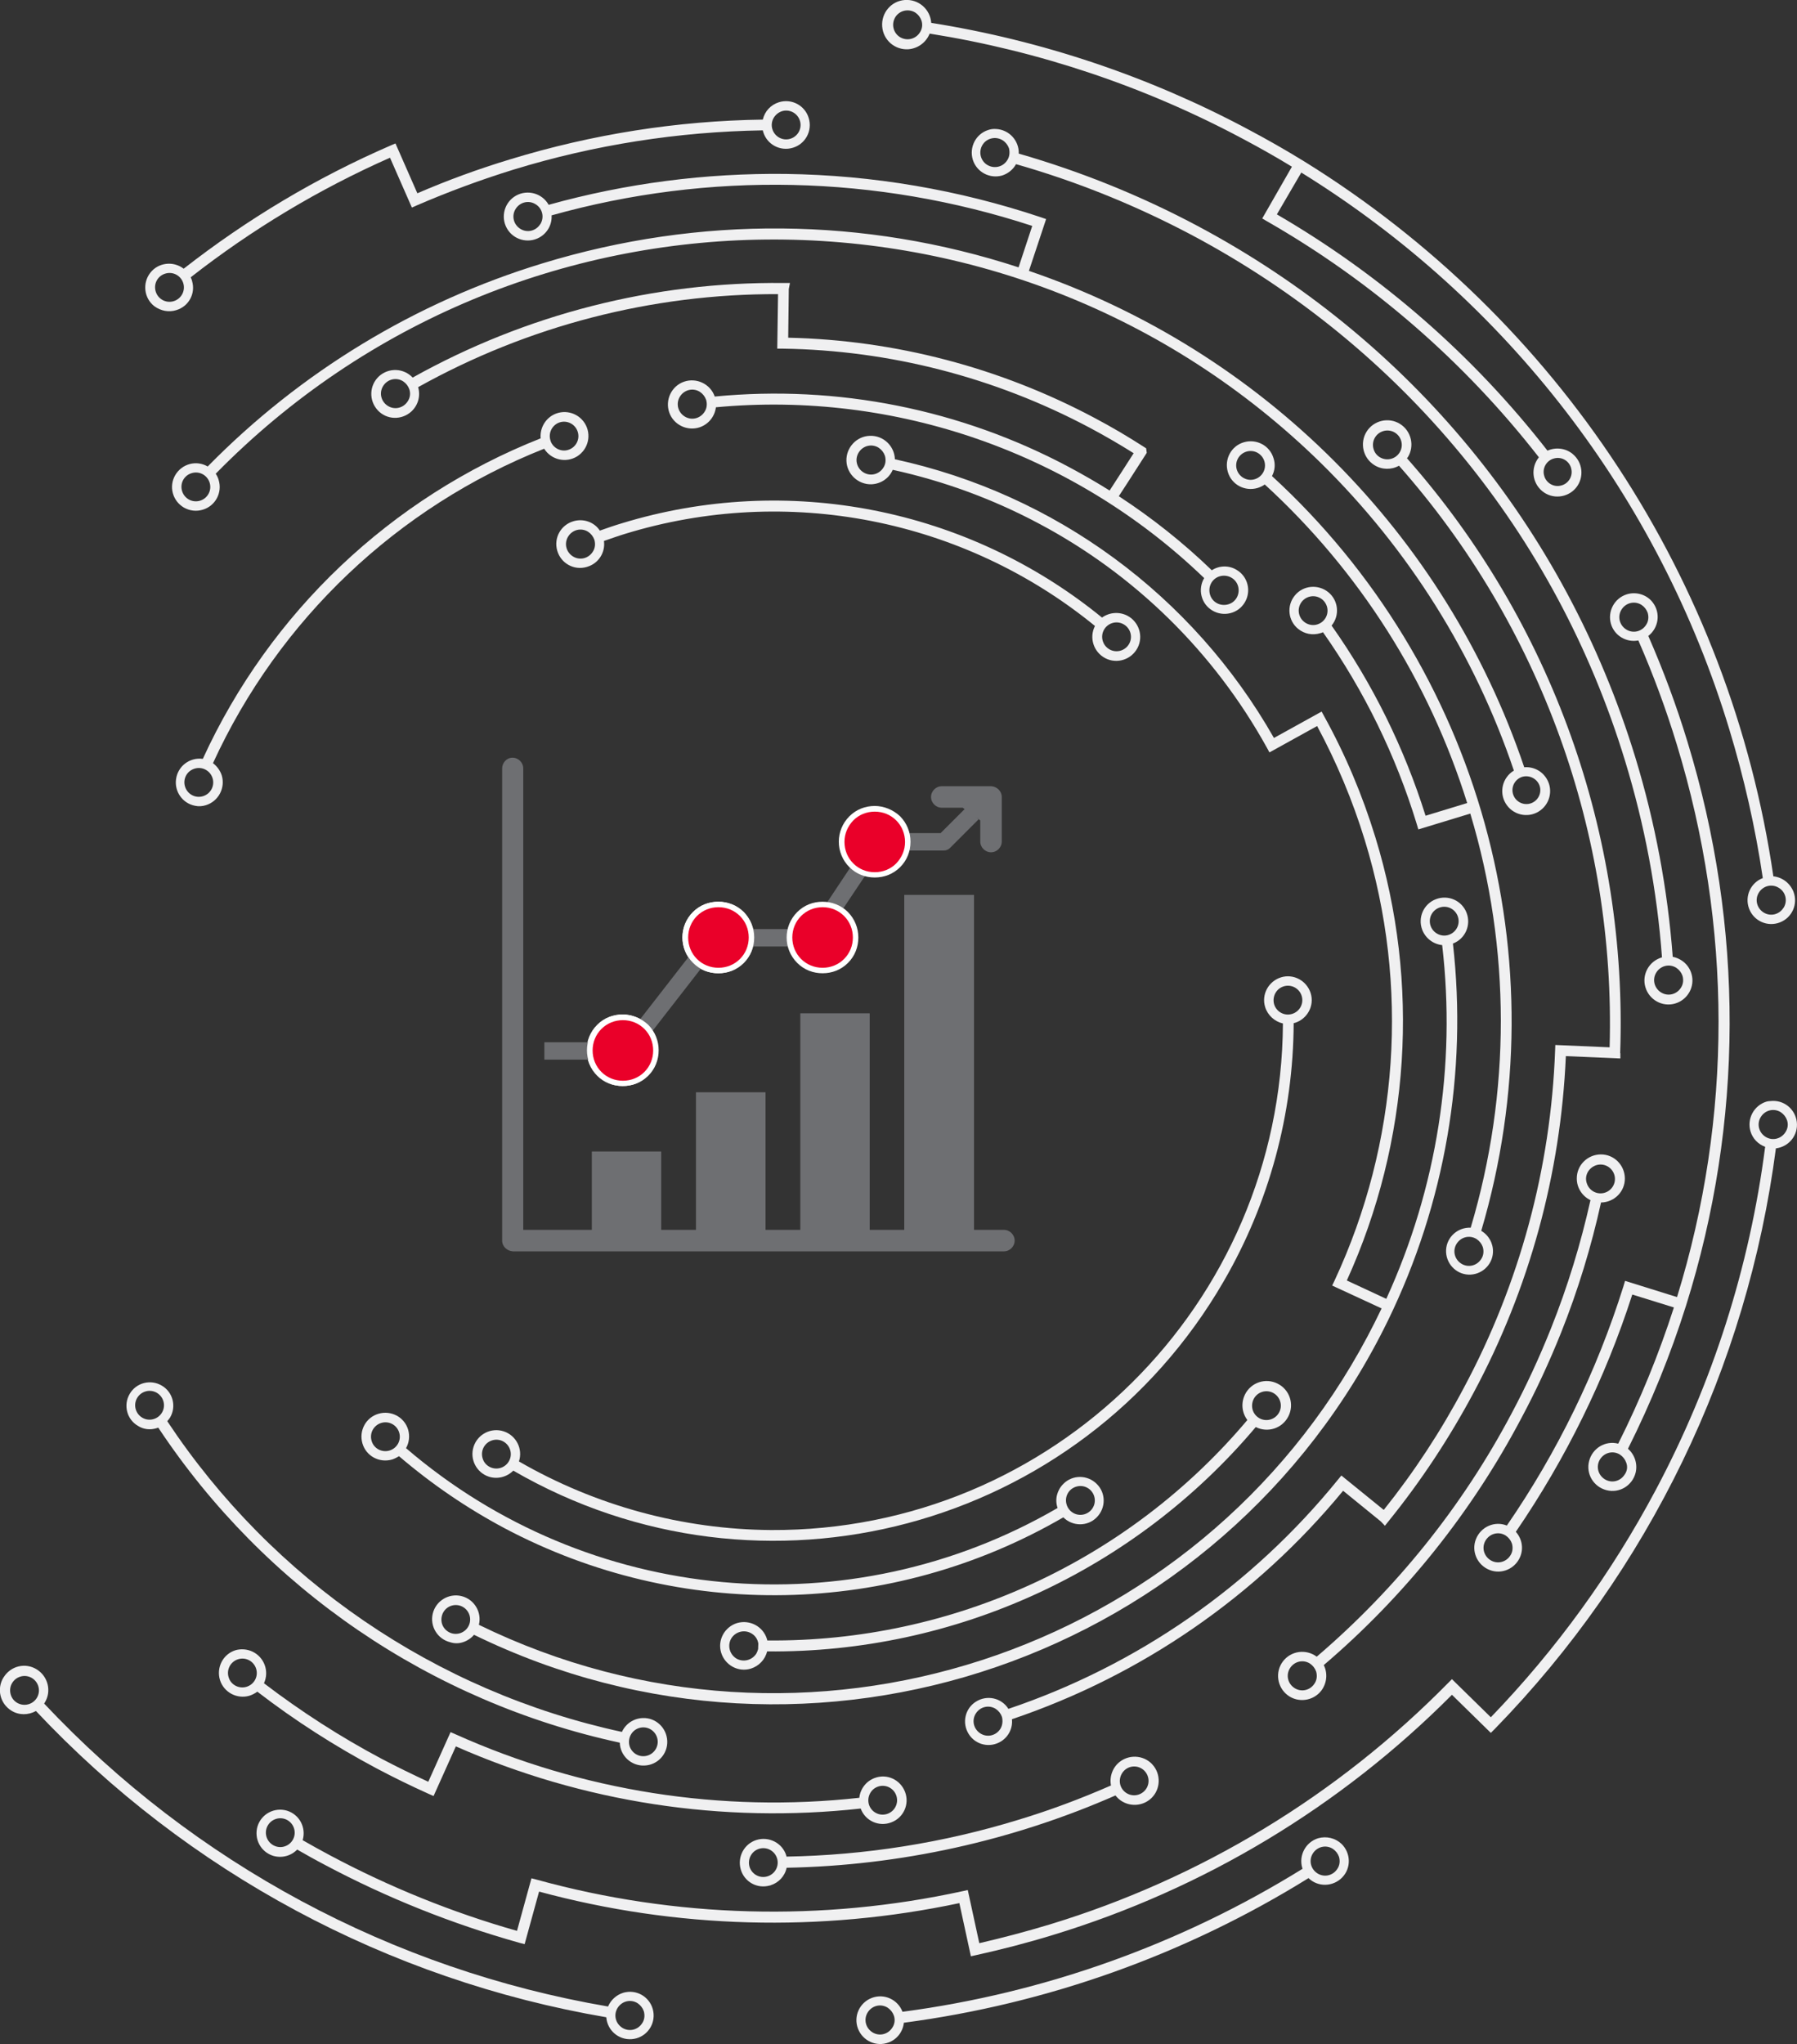 <?xml version="1.0" encoding="utf-8"?>
<!-- Generator: Adobe Illustrator 26.0.1, SVG Export Plug-In . SVG Version: 6.00 Build 0)  -->
<svg version="1.1" id="Layer_1" xmlns="http://www.w3.org/2000/svg" xmlns:xlink="http://www.w3.org/1999/xlink" x="0px" y="0px"
	 viewBox="0 0 919.7 1045.9" style="enable-background:new 0 0 919.7 1045.9;" xml:space="preserve">
<rect x="0" y="0" width="919.7" height="1045.9" fill="#333333" stroke="none"/>
<style type="text/css">
	.st0{fill:none;}
	.st1{fill:#F0F0F1;}
	.st2{fill:#6E6F72;}
	.st3{fill:#FFD500;}
	.st4{fill:#FFFFFF;}
	.st5{fill:#EA0029;}
</style>
<rect x="59.2" y="93.2" class="st0" width="669" height="801"/>
<g id="Mask_Group_38">
	<g id="Group_30662">
		<path id="Path_27865" class="st1" d="M265.6,747.8c2.1-6.4-1.4-13.3-7.8-15.4c-6.4-2.1-13.3,1.4-15.4,7.8s1.4,13.3,7.8,15.4
			c0,0,0,0,0,0c4.4,1.4,9.2,0.2,12.5-3.1c127.2,73.7,290,30.3,363.6-96.9c23.3-40.1,35.6-85.7,35.8-132.1c0.2,0,0.4-0.1,0.6-0.1
			c6.4-2,10.1-8.8,8.1-15.2c-2-6.4-8.8-10.1-15.2-8.1c-6.4,2-10.1,8.8-8.1,15.2c0,0,0,0,0,0c1.3,4.2,4.8,7.4,9.1,8.4
			c-0.8,143.9-118,259.9-261.9,259.2C349.4,782.6,304.9,770.5,265.6,747.8L265.6,747.8z M247,746.2c-1.2-3.9,1-8,4.9-9.2
			c3.9-1.2,8,1,9.2,4.9c1.2,3.9-1,8-4.9,9.2C252.3,752.3,248.1,750.1,247,746.2C247,746.2,247,746.2,247,746.2z M657,504.7
			c3.9-1.2,8,1,9.2,4.9c1.2,3.9-1,8-4.9,9.2c-3.9,1.2-8-1-9.2-4.9l0,0C651,510,653.1,505.9,657,504.7C657,504.7,657,504.7,657,504.7
			z"/>
		<path id="Path_27866" class="st1" d="M404.3,144.8H401c-66.4-0.7-131.8,16-189.8,48.4c-4.6-4.9-12.3-5.2-17.3-0.6
			c-4.9,4.6-5.2,12.3-0.6,17.3s12.3,5.2,17.3,0.6c3.4-3.2,4.7-7.9,3.4-12.4c56.3-31.4,119.7-47.8,184.2-47.6l-0.4,27.9h2.8
			c54.8,0.8,108.6,14.7,157,40.4c7.7,4.1,15.3,8.5,22.6,13.1c-2.9,4.6-9.4,14.6-12.3,19.1c-6.7-4.2-13.5-8.1-20.4-11.8
			c-55.7-29.8-118.9-42.4-181.7-36.3c-2.2-6.4-9.3-9.8-15.7-7.6c-6.4,2.2-9.8,9.3-7.6,15.7c2.2,6.4,9.3,9.8,15.7,7.6
			c4.5-1.6,7.6-5.5,8.2-10.2c92-8.6,183.3,23.3,249.9,87.4c-3.4,5.7-1.6,13.2,4.2,16.6c5.7,3.4,13.2,1.6,16.6-4.2
			c3.4-5.7,1.6-13.2-4.2-16.6c-3.9-2.4-8.9-2.3-12.7,0.2c-14.6-14.1-30.6-26.8-47.6-37.9c1.9-2.9,5.8-8.9,13.8-21.4l0.5-0.8
			l-0.3-2.3l-1.1-0.7c-8.2-5.3-16.7-10.3-25.4-14.9c-48.3-25.7-102-39.8-156.7-41l0.3-24.9L404.3,144.8z M208.7,205.3
			c-2.2,3.5-6.7,4.6-10.2,2.4c-3.5-2.2-4.6-6.7-2.4-10.2c2.2-3.5,6.7-4.6,10.2-2.4c0,0,0,0,0,0c1.5,1,2.6,2.4,3.2,4.1
			C210.2,201.3,209.9,203.5,208.7,205.3z M360.6,210.7c-2.2,3.5-6.7,4.6-10.2,2.4c-3.5-2.2-4.6-6.7-2.4-10.2
			c2.2-3.5,6.7-4.6,10.2-2.4c0,0,0,0,0,0c1.5,1,2.6,2.4,3.2,4.1C362,206.7,361.8,208.9,360.6,210.7z M633.6,299.8
			c1.2,4-0.9,8.2-4.9,9.4s-8.2-0.9-9.4-4.9s0.9-8.2,4.9-9.4c0,0,0,0,0,0C628.2,293.7,632.4,295.9,633.6,299.8z"/>
		<path id="Path_27867" class="st1" d="M799,681.8c8.6-21.6,15.4-43.8,20.4-66.5c6.8-0.1,12.3-5.6,12.2-12.4
			c-0.1-6.8-5.6-12.3-12.4-12.2c-6.8,0.1-12.3,5.6-12.2,12.4c0,4.7,2.8,9,7,11c-5,22.4-11.7,44.3-20.2,65.6
			c-5.9,14.8-12.6,29.3-20.1,43.4c-25.1,47.5-59,89.7-99.8,124.6c-5.5-4.1-13.2-3-17.3,2.4s-3,13.2,2.4,17.3s13.2,3,17.3-2.4
			c2.8-3.8,3.3-8.8,1.2-13c41.4-35.3,75.7-78.2,101.1-126.3C786.2,711.5,793,696.8,799,681.8z M817,596.2c3.9-1.2,8,1,9.2,4.9
			c1.2,3.9-1,8-4.9,9.2c-3.9,1.2-8-1-9.2-4.9l0,0C810.8,601.6,813,597.5,817,596.2C816.9,596.2,816.9,596.2,817,596.2z M672.8,861.4
			c-2.2,3.5-6.7,4.6-10.2,2.4s-4.6-6.7-2.4-10.2c2.2-3.5,6.7-4.6,10.2-2.4c0,0,0,0,0,0c1.5,1,2.6,2.4,3.2,4.1
			C674.2,857.4,674,859.6,672.8,861.4z"/>
		<path id="Path_27868" class="st1" d="M829.2,538.9c3.9-111.7-35.1-220.6-109.1-304.4c0.1-0.2,0.2-0.4,0.4-0.5
			c3.6-5.8,1.8-13.5-4-17.1c-5.8-3.6-13.5-1.8-17.1,4c-3.6,5.8-1.8,13.5,4,17.1c3.8,2.4,8.7,2.5,12.6,0.3
			c72.4,81.9,110.9,188.3,107.8,297.6l-27.8-1.2l-0.1,2.8c-2.2,60.3-18.2,119.4-46.7,172.6c-11.7,22.1-25.4,43-41,62.5L686.5,755
			l-1.8,2.2c-44,54.2-102.5,94.9-168.6,117.2c-3.5-5.6-10.9-7.3-16.6-3.7c-5.6,3.5-7.3,10.9-3.7,16.6c3.5,5.6,10.9,7.3,16.6,3.7
			c3.8-2.4,6-6.8,5.5-11.3c66.3-22.4,125-62.9,169.5-116.9l19.3,15.7l2.1,2.2l2-2.5c16.5-20.4,31-42.4,43.4-65.6
			c28.5-53.1,44.6-112,47.2-172.2l27.9,1.2V538.9z M703,229.8c-1.2-3.9,1-8,4.9-9.2c3.9-1.2,8,1,9.2,4.9c1.2,3.9-1,8-4.9,9.2
			C708.3,235.9,704.1,233.7,703,229.8C703,229.8,703,229.8,703,229.8z M512,884.6c-2.2,3.5-6.7,4.6-10.2,2.4
			c-3.5-2.2-4.6-6.7-2.4-10.2c2.2-3.5,6.7-4.6,10.2-2.4c0,0,0,0,0,0c1.5,1,2.6,2.4,3.2,4.1C513.3,880.6,513.1,882.8,512,884.6
			L512,884.6z"/>
		<path id="Path_27869" class="st1" d="M293.5,266.7c-6.5,1.9-10.2,8.6-8.3,15.1c1.9,6.5,8.6,10.2,15.1,8.3c0.1,0,0.2-0.1,0.3-0.1
			c5.7-1.7,9.3-7.3,8.5-13.2c3.5-1.2,7.1-2.5,10.7-3.6c83-25.5,173.3-7.8,240.6,47.1c-3.1,6-0.7,13.4,5.3,16.5s13.4,0.7,16.5-5.3
			c3.1-6,0.7-13.4-5.3-16.5c-4.2-2.1-9.1-1.7-12.9,1c-68.8-56.1-161-74.2-245.9-48.2c-3.7,1.1-7.4,2.4-11.1,3.7
			C304.1,267.1,298.6,265.2,293.5,266.7z M303.4,282.3c-2.2,3.5-6.7,4.6-10.2,2.4c-3.5-2.2-4.6-6.7-2.4-10.2
			c2.2-3.5,6.7-4.6,10.2-2.4c0,0,0,0,0,0c1.5,1,2.6,2.4,3.2,4.1C304.8,278.3,304.6,280.5,303.4,282.3L303.4,282.3z M578.5,323.7
			c1.2,3.9-1,8-4.9,9.2c-3.9,1.2-8-1-9.2-4.9c-1.2-3.9,1-8,4.9-9.2l0,0C573.1,317.6,577.3,319.8,578.5,323.7
			C578.4,323.7,578.4,323.7,578.5,323.7z"/>
		<path id="Path_27870" class="st1" d="M105.4,412c6.4-2,10-8.8,8.1-15.2c-0.8-2.5-2.4-4.7-4.5-6.3
			c33.7-73.5,94.4-131.1,169.5-160.9c3.6,5.7,11.1,7.5,16.9,3.9c5.7-3.6,7.5-11.1,3.9-16.9c-3.6-5.7-11.1-7.5-16.9-3.9
			c-3.9,2.5-6.1,6.9-5.7,11.6c-76.6,30.3-138.6,89.1-172.9,164c-6.7-0.9-12.8,3.7-13.7,10.4c-0.9,6.4,3.4,12.4,9.7,13.6
			C101.6,412.7,103.5,412.6,105.4,412z M286.5,216.1c3.9-1.2,8,1,9.2,4.9c1.2,3.9-1,8-4.9,9.2c-3.5,1.1-7.3-0.7-8.8-4l-0.3-0.9l0,0
			C280.5,221.4,282.7,217.3,286.5,216.1L286.5,216.1z M99.6,393.3c3.9-1.2,8,1,9.2,4.9c1.2,3.9-1,8-4.9,9.2c-3.9,1.2-8-1-9.2-4.9
			l0,0C93.5,398.6,95.6,394.5,99.6,393.3C99.5,393.3,99.5,393.3,99.6,393.3z"/>
		<path id="Path_27871" class="st1" d="M236.9,840.3c2.2-0.7,4.2-2,5.7-3.8c173.6,84.8,383,12.8,467.7-160.7
			c29.2-59.9,40.8-126.8,33.3-193c6.3-2.4,9.4-9.4,7-15.7c-2.4-6.3-9.4-9.4-15.7-7c-6.3,2.4-9.4,9.4-7,15.7c0,0,0,0,0,0
			c1.7,4.3,5.6,7.3,10.2,7.8c7.2,61.8-2.7,124.4-28.6,181l-20.2-9.4c32.4-71.3,37.6-152,14.6-226.8c-6.6-21.5-15.3-42.2-26.2-61.9
			l-1.3-2.4l-24.4,13.5c-41.5-73-112-124.8-194-142.6c-0.2-6.8-5.9-12.2-12.7-12c0,0-0.1,0-0.1,0c-6.8,0.2-12.2,6-12,12.8
			c0.2,6.8,6,12.2,12.8,12c4.8-0.2,9-3,10.9-7.4c26,5.7,51.1,14.9,74.6,27.4c49.3,26.1,89.9,66,116.9,114.8l1.3,2.4l24.4-13.5
			c10,18.6,18.2,38.2,24.4,58.4c22.9,74.5,17.4,154.8-15.5,225.4l-1.2,2.5l25.3,11.7c-2.3,4.8-4.7,9.6-7.2,14.3
			c-87,163.7-288.2,229-454.8,147.6c1.6-6.5-2.4-13.1-8.9-14.7c-6.5-1.6-13.1,2.4-14.7,8.9c-1.6,6.5,2.4,13.1,8.9,14.7
			C232.5,841,234.8,841,236.9,840.3L236.9,840.3z M452.1,239.3c-2.2,3.5-6.7,4.6-10.2,2.4c-3.5-2.2-4.6-6.7-2.4-10.2
			c2.2-3.5,6.7-4.6,10.2-2.4c0,0,0,0,0,0c1.5,1,2.6,2.4,3.2,4.1C453.5,235.3,453.3,237.5,452.1,239.3L452.1,239.3z M732.1,473.5
			c-1.2-3.9,1-8,4.9-9.2c3.9-1.2,8,1,9.2,4.9c1.2,3.9-1,8-4.9,9.2C737.5,479.6,733.3,477.4,732.1,473.5
			C732.2,473.5,732.2,473.5,732.1,473.5z M231.1,821.6c3.9-1.2,8,1,9.2,4.9c1.2,3.9-1,8-4.9,9.2c-3.9,1.2-8-1-9.2-4.9
			C225.1,826.9,227.2,822.8,231.1,821.6C231.1,821.6,231.1,821.6,231.1,821.6L231.1,821.6z"/>
		<path id="Path_27872" class="st1" d="M80.1,730.8l0.9-0.3c54.7,82.5,139.5,140.3,236.2,161.2c0.2,6.7,5.9,12,12.6,11.7
			c6.7-0.2,12-5.9,11.7-12.6s-5.9-12-12.6-11.7c-4.6,0.2-8.7,2.9-10.6,7.1c-95.3-20.6-178.8-77.7-232.7-159c0.5-0.6,1-1.2,1.4-1.8
			c3.4-5.7,1.5-13.1-4.2-16.4c-5.7-3.4-13.1-1.5-16.4,4.2c-3.4,5.7-1.5,13.1,4.2,16.4C73.4,731.4,76.8,731.8,80.1,730.8L80.1,730.8z
			 M327.1,884.2c3.9-1.2,8,1,9.2,4.9c1.2,3.9-1,8-4.9,9.2c-3.9,1.2-8-1-9.2-4.9l0,0C321.1,889.5,323.2,885.4,327.1,884.2
			C327.1,884.2,327.1,884.2,327.1,884.2z M74.4,712c3.9-1.2,8,1,9.2,4.9c1.2,3.9-1,8-4.9,9.2c-3.9,1.2-8-1-9.2-4.9l0,0
			C68.3,717.3,70.5,713.2,74.4,712z"/>
		<path id="Path_27873" class="st1" d="M674.6,940.6c-6.4,2-10,8.8-8.1,15.2c0,0.2,0.1,0.3,0.2,0.4
			c-62.3,38.6-132.1,63.6-204.8,73.2c-2.4-6.3-9.4-9.5-15.7-7.1c-6.3,2.4-9.5,9.4-7.1,15.7c2.4,6.3,9.4,9.5,15.7,7.1
			c4.3-1.6,7.3-5.5,7.8-10.1c73.5-9.7,144.1-34.9,207.1-74c4.8,4.7,12.5,4.5,17.2-0.3c4.7-4.8,4.5-12.5-0.3-17.2
			C683.4,940.5,678.9,939.4,674.6,940.6L674.6,940.6z M456.7,1037.5c-2.2,3.5-6.7,4.6-10.2,2.4s-4.6-6.7-2.4-10.2
			c2.2-3.5,6.7-4.6,10.2-2.4c0,0,0,0,0,0c1.5,1,2.6,2.4,3.2,4.1C458.2,1033.5,457.9,1035.7,456.7,1037.5L456.7,1037.5z M684.5,956.2
			c-2.2,3.5-6.7,4.6-10.2,2.4s-4.6-6.7-2.4-10.2c2.2-3.5,6.7-4.6,10.2-2.4c0,0,0,0,0,0c1.5,1,2.6,2.4,3.2,4.1
			C685.9,952.2,685.7,954.4,684.5,956.2z"/>
		<path id="Path_27874" class="st1" d="M318.9,1019.7c-3.5,1.1-6.3,3.7-7.7,7c-110.5-18.9-211.8-73.3-288.6-155
			c0.1-0.2,0.2-0.3,0.3-0.5c3.6-5.8,1.7-13.4-4.1-17l0,0c-5.8-3.6-13.3-1.8-16.9,4c0,0-0.1,0.1-0.1,0.1l0,0c-3.6,5.8-1.8,13.4,4,17
			c3.8,2.4,8.6,2.4,12.6,0.2c77.7,82.6,180.1,137.6,291.9,156.7c0.5,6.7,6.3,11.7,13,11.2c6.7-0.5,11.7-6.3,11.2-13
			c-0.5-6.7-6.3-11.7-13-11.2C320.7,1019.3,319.8,1019.4,318.9,1019.7L318.9,1019.7z M5.5,867.1c-1.2-3.9,1-8,4.9-9.2
			c3.9-1.2,8,1,9.2,4.9l0,0l0,0c1.2,3.9-1,8-4.9,9.2C10.8,873.2,6.6,871,5.5,867.1z M328.7,1035.2c-2.2,3.5-6.7,4.6-10.2,2.4
			s-4.6-6.7-2.4-10.2c2.2-3.5,6.7-4.6,10.2-2.4c0,0,0,0,0,0c1.5,1,2.6,2.4,3.2,4.1C330.1,1031.2,329.9,1033.4,328.7,1035.2
			L328.7,1035.2z"/>
		<path id="Path_27875" class="st1" d="M120.5,844.4c-6.4,2-9.9,8.9-7.9,15.3c2,6.3,8.7,9.8,15,8c1.5-0.5,2.9-1.2,4.1-2.1
			c19.2,14.8,39.7,27.9,61.1,39.3c8.7,4.6,17.7,9,26.6,13l2.5,1.1l11.4-25.4c65.1,28.7,136.5,39.6,207.2,31.8
			c2.3,6.3,9.3,9.5,15.6,7.1c6.3-2.3,9.5-9.3,7.1-15.6s-9.3-9.5-15.6-7.1c-4.3,1.6-7.3,5.5-7.8,10.1c-70.6,7.8-141.9-3.4-206.7-32.5
			l-2.5-1.1l-11.4,25.4c-8-3.7-16-7.6-23.8-11.7c-21.1-11.2-41.3-24.2-60.3-38.7c2.8-6.1,0.2-13.3-5.9-16.2
			C126.4,843.8,123.3,843.6,120.5,844.4L120.5,844.4z M449.6,914.1c3.9-1.2,8,1,9.2,4.9c1.2,3.9-1,8-4.9,9.2c-3.9,1.2-8-1-9.2-4.9
			l0,0C443.6,919.4,445.7,915.3,449.6,914.1C449.6,914.1,449.6,914.1,449.6,914.1z M117,858.2c-1.2-3.9,1-8,4.9-9.2
			c3.9-1.2,8,1,9.2,4.9c1.2,3.9-1,8-4.9,9.2C122.3,864.3,118.1,862.1,117,858.2C117,858.2,117,858.2,117,858.2z"/>
		<path id="Path_27876" class="st1" d="M208.9,731.6c-1.9-6.5-8.7-10.1-15.2-8.2c-6.5,1.9-10.1,8.7-8.2,15.2
			c1.9,6.5,8.7,10.1,15.2,8.2c1.2-0.4,2.4-1,3.5-1.7c16.6,14.2,34.6,26.5,53.9,36.8c89.9,47.7,198.1,45.6,286.1-5.5
			c4.7,4.7,12.4,4.8,17.1,0c4.7-4.7,4.8-12.4,0-17.1c-4.7-4.7-12.4-4.8-17.1,0c-3.2,3.2-4.4,7.8-3,12.1c0,0.1,0.1,0.1,0.1,0.2
			c-106.4,61.8-240.2,49.5-333.5-30.6C209.4,738.2,209.8,734.8,208.9,731.6z M550.8,760.7c3.9-1.2,8,1,9.2,4.9c1.2,3.9-1,8-4.9,9.2
			c-3.9,1.2-8-1-9.2-4.9C544.7,766,546.8,761.9,550.8,760.7C550.7,760.7,550.7,760.7,550.8,760.7z M190.2,737.3
			c-1.2-3.9,1-8,4.9-9.2c3.9-1.2,8,1,9.2,4.9c1.2,3.9-1,8-4.9,9.2C195.5,743.4,191.3,741.2,190.2,737.3
			C190.2,737.3,190.2,737.3,190.2,737.3z"/>
		<path id="Path_27877" class="st1" d="M90.2,158.7c6.4-1.9,10-8.5,8.1-14.9c0,0,0-0.1,0-0.1c-0.2-0.6-0.4-1.2-0.7-1.8
			c31.3-24.5,65.6-45.1,102-61.2l11.2,25.5l2.5-1.1c16.2-7,32.7-13.1,49.5-18.3c41.4-12.7,84.3-19.4,127.6-20.1
			c0.1,0.3,0.1,0.5,0.2,0.8c1.9,6.4,8.7,10.1,15.2,8.1c6.4-1.9,10.1-8.7,8.1-15.2c-1.9-6.4-8.7-10.1-15.2-8.1
			c-4.2,1.3-7.3,4.6-8.3,8.9c-43.8,0.6-87.3,7.5-129.2,20.3c-16.2,4.9-32.1,10.7-47.6,17.4l-11.2-25.5l-2.6,1.1
			c-37.8,16.4-73.3,37.6-105.8,63c-5.3-4.1-13-3.2-17.1,2.1c-4.1,5.3-3.2,13,2.1,17.1C82.3,159.1,86.4,159.9,90.2,158.7z
			 M400.2,56.9c3.9-1.2,8,1,9.2,4.9s-1,8-4.9,9.2c-3.9,1.2-8-1-9.2-4.9l0,0C394.1,62.3,396.3,58.2,400.2,56.9
			C400.2,56.9,400.2,56.9,400.2,56.9z M84.6,140c3.9-1.2,8,1,9.2,4.9c1.2,3.9-1,8-4.9,9.2c-3.9,1.2-8-1-9.2-4.9l0,0
			C78.5,145.3,80.6,141.2,84.6,140C84.5,140,84.5,140,84.6,140z"/>
		<path id="Path_27878" class="st1" d="M103.8,260.8c6.4-1.9,10.1-8.7,8.1-15.2c0,0,0,0,0,0c-0.3-1.1-0.8-2.2-1.5-3.2
			C265,84.8,518.2,82.3,676,236.9c44.8,44,78.7,97.9,98.8,157.4c-5.8,3.5-7.7,11-4.2,16.8c3.5,5.8,11,7.7,16.8,4.2s7.7-11,4.2-16.8
			c-2.4-4-6.8-6.3-11.5-5.9c-40.4-119.5-134.1-213.3-253.5-254l8.8-26.5l-2.6-0.9C490.7,97.1,446.6,89.6,402.2,89
			c-41-0.5-81.9,4.8-121.4,15.8c-3.3-5.9-10.8-8-16.7-4.7s-8,10.8-4.7,16.7c3.3,5.9,10.8,8,16.7,4.7c0,0,0,0,0,0
			c4.1-2.3,6.5-6.7,6.2-11.3c80.7-22.6,166.3-20.7,246,5.4l-7,21.2c-78.6-25.7-163-26.7-243.8-2c-64.9,19.8-123.7,55.5-171.2,103.9
			c-5.8-3.4-13.2-1.4-16.6,4.4s-1.4,13.2,4.4,16.6C97.1,261.4,100.5,261.8,103.8,260.8z M788.1,402.5c1,3.8-1.3,7.7-5.1,8.7
			c-3.8,1-7.7-1.3-8.7-5.1c-1-3.8,1.3-7.7,5.1-8.7C783.2,396.5,787.1,398.8,788.1,402.5z M276.5,114.7c-2.2,3.5-6.7,4.6-10.2,2.4
			c-3.5-2.2-4.6-6.7-2.4-10.2c2.2-3.5,6.7-4.6,10.2-2.4c0,0,0,0,0,0c3.5,2.1,4.6,6.6,2.5,10.1C276.6,114.7,276.6,114.7,276.5,114.7z
			 M98.1,242.1c3.9-1.2,8,1,9.2,4.9c1.2,3.9-1,8-4.9,9.2c-3.9,1.2-8-1-9.2-4.9l0,0C92,247.4,94.1,243.3,98.1,242.1
			C98,242.1,98,242.1,98.1,242.1z"/>
		<path id="Path_27879" class="st1" d="M377.2,830.5c-6.4,2-10.1,8.8-8.1,15.2c2,6.4,8.8,10.1,15.2,8.1c4.1-1.3,7.3-4.6,8.3-8.8
			c96.3,0.9,188-41.2,250.1-114.8c6.1,3.1,13.6,0.7,16.7-5.5c3.1-6.1,0.7-13.6-5.5-16.7c-6.1-3.1-13.6-0.7-16.7,5.5
			c-2.1,4.2-1.7,9.3,1.2,13.1c-61,72.4-151.1,113.7-245.7,112.8c-0.1-0.3-0.1-0.5-0.2-0.8C390.5,832.2,383.7,828.6,377.2,830.5z
			 M646,712.2c3.9-1.2,8,1,9.2,4.9c1.2,3.9-1,8-4.9,9.2c-3.9,1.2-8-1-9.2-4.9C640,717.5,642.1,713.4,646,712.2
			C646,712.2,646,712.2,646,712.2z M387.1,846.1c-2.2,3.5-6.8,4.6-10.3,2.5c-3.5-2.2-4.6-6.8-2.5-10.3c2.2-3.5,6.8-4.6,10.3-2.5
			c1.9,1.1,3.2,3,3.5,5.2l-0.1,2.8C387.8,844.6,387.5,845.4,387.1,846.1z"/>
		<path id="Path_27880" class="st1" d="M505.8,66.5c-6.4,2-9.9,8.9-7.9,15.3c2,6.3,8.7,9.8,15,8c2.8-0.9,5.3-2.8,6.8-5.3
			c0.1-0.2,0.2-0.3,0.3-0.5c31.2,8.9,61.3,21.1,90,36.3c107.4,57.1,186.2,152.7,221.7,269c10,32.7,16.4,66.5,18.9,100.6h-0.1
			c-6.5,1.9-10.3,8.7-8.4,15.2c1.9,6.5,8.7,10.3,15.2,8.4c6.5-1.9,10.3-8.7,8.4-15.2c-1.3-4.5-5-7.8-9.6-8.7
			c-2.6-34.6-9-68.7-19.1-101.9c-36-117.8-115.7-214.5-224.5-272.3c-29-15.4-59.5-27.7-91.1-36.8c0.2-6.7-5-12.3-11.7-12.6l0,0
			C508.3,65.9,507,66.1,505.8,66.5z M860.3,505.4c-2.2,3.5-6.7,4.6-10.2,2.4s-4.6-6.7-2.4-10.2c2.2-3.5,6.7-4.6,10.2-2.4
			c0,0,0,0,0,0c1.5,1,2.6,2.4,3.2,4.1C861.7,501.4,861.5,503.6,860.3,505.4z M515.5,82c-2.2,3.5-6.7,4.5-10.2,2.4l0,0
			c-3.5-2.1-4.6-6.7-2.5-10.2c2.1-3.5,6.7-4.6,10.2-2.5c0.1,0,0.1,0.1,0.2,0.1l0,0c1.5,1,2.6,2.4,3.2,4.1
			C516.9,78,516.7,80.2,515.5,82z"/>
		<path id="Path_27881" class="st1" d="M651.8,234.5c-1.9-6.5-8.7-10.1-15.2-8.2c-6.5,1.9-10.1,8.7-8.2,15.2
			c1.9,6.5,8.7,10.1,15.2,8.2c1.3-0.4,2.6-1,3.7-1.8c48.3,44.2,84.1,100.5,103.6,163l-21.3,6.5c-10.9-34.7-27.1-67.6-48.1-97.3
			c4.3-5.2,3.5-12.9-1.7-17.1s-12.9-3.5-17.1,1.7c-4.3,5.2-3.5,12.9,1.7,17.1c3.2,2.6,7.4,3.4,11.3,2.2c0.5-0.1,1-0.3,1.4-0.5
			c21.1,30,37.3,63.1,48,98.2l0.8,2.7l26.6-8.1c20.8,69.1,20.8,142.8,0.2,211.9c-6.6-0.3-12.3,4.8-12.6,11.4
			c-0.3,6.6,4.8,12.3,11.4,12.6c6.6,0.3,12.3-4.8,12.6-11.4c0.2-4.5-2.1-8.7-6-11c41-138.6-0.6-288.5-107.1-386.2
			C652.5,240.8,652.8,237.5,651.8,234.5z M665,314.6c-1.2-3.9,1-8,4.9-9.2c3.9-1.2,8,1,9.2,4.9c1.2,3.9-1,8-4.9,9.2
			C670.4,320.7,666.2,318.5,665,314.6C665.1,314.6,665.1,314.6,665,314.6z M633,240.3c-1.2-3.9,1-8,4.9-9.2c3.9-1.2,8,1,9.2,4.9
			c1.2,3.9-1,8-4.9,9.2C638.4,246.4,634.2,244.2,633,240.3C633.1,240.3,633.1,240.3,633,240.3z M758.1,644.2
			c-2.2,3.5-6.7,4.6-10.2,2.4s-4.6-6.7-2.4-10.2c2.2-3.5,6.7-4.6,10.2-2.4c0,0,0,0,0,0c1.5,1,2.6,2.4,3.2,4.1
			C759.5,640.2,759.3,642.4,758.1,644.2z"/>
		<path id="Path_27882" class="st1" d="M394.3,964.7c4.2-1.3,7.4-4.7,8.3-9c58-1.1,115.2-13.7,168.3-37c4.1,5.4,11.9,6.4,17.3,2.3
			s6.4-11.9,2.3-17.3s-11.9-6.4-17.3-2.3c-3.7,2.8-5.5,7.6-4.6,12.2c-15.5,6.8-31.3,12.7-47.5,17.6c-38.5,11.8-78.4,18.1-118.6,18.8
			c0-0.2-0.1-0.4-0.1-0.6c-2-6.4-8.9-9.9-15.3-7.9c-6.3,2-9.8,8.7-8,15c1.8,6.4,8.4,10.1,14.8,8.3
			C394.1,964.8,394.2,964.8,394.3,964.7L394.3,964.7z M578.3,904.2c3.9-1.2,8,1,9.2,4.9c1.2,3.9-1,8-4.9,9.2c-3.9,1.2-8-1-9.2-4.9
			l0,0C572.3,909.5,574.5,905.4,578.3,904.2z M388.5,946c3.9-1.2,8,1,9.2,4.9c1.2,3.9-1,8-4.9,9.2c-3.9,1.2-8-1-9.2-4.9l0,0
			C382.5,951.3,384.6,947.2,388.5,946C388.5,946,388.5,946,388.5,946z"/>
		<path id="Path_27883" class="st1" d="M832.6,304.1c-6.4,2-10,8.8-8.1,15.2c1.8,6,7.9,9.6,14,8.4c7.6,17.4,14.2,35.2,19.7,53.3
			c28.4,93,28.5,190.7,0.1,282.7l-26.6-8.3l-0.8,2.7c-13.7,43.6-33.8,84.9-59.7,122.5c-6.2-2.5-13.3,0.6-15.8,6.9
			c-2.5,6.2,0.6,13.3,6.9,15.8c6.2,2.5,13.3-0.6,15.8-6.9c1.7-4.3,0.8-9.1-2.3-12.6c25.6-37.4,45.7-78.3,59.6-121.4l21.3,6.6
			c-7.7,23.9-17.2,47.2-28.5,69.7c-6.6-1.7-13.2,2.3-14.9,8.9c-1.7,6.6,2.3,13.2,8.9,14.9c6.6,1.7,13.2-2.3,14.9-8.9
			c1.1-4.5-0.4-9.2-3.9-12.3c11.8-23.6,21.8-48.1,29.7-73.2c29.5-93.9,29.8-193.7,0.7-288.7c-5.6-18.4-12.3-36.4-20-54
			c5.3-4.1,6.4-11.7,2.3-17.1C842.9,304.3,837.5,302.6,832.6,304.1L832.6,304.1z M773,795.9c-2.2,3.5-6.7,4.6-10.2,2.4
			s-4.6-6.7-2.4-10.2c2.2-3.5,6.7-4.6,10.2-2.4c0,0,0,0,0,0c1.5,1,2.6,2.4,3.2,4.1C774.4,791.9,774.2,794.1,773,795.9L773,795.9z
			 M831.5,754.5c-2.2,3.5-6.7,4.6-10.2,2.4s-4.6-6.7-2.4-10.2c2.2-3.5,6.7-4.6,10.2-2.4c0,0,0,0,0,0c1.5,1,2.6,2.4,3.2,4.1
			C833.1,750.5,832.8,752.7,831.5,754.5z M842.5,319.7c-2.2,3.5-6.7,4.6-10.2,2.4s-4.6-6.7-2.4-10.2c2.2-3.5,6.7-4.6,10.2-2.4
			c0,0,0,0,0,0c1.5,1,2.6,2.4,3.2,4.1C843.9,315.7,843.7,317.9,842.5,319.7z"/>
		<path id="Path_27884" class="st1" d="M907.6,448.4C885.5,297,797.6,163.2,667.5,82.6c-9.4-5.8-19.1-11.3-28.9-16.5
			c-50.6-27-105.4-45.4-162-54.4c-0.5-7-6.5-12.2-13.5-11.7S451,6.6,451.5,13.5c0.5,7,6.5,12.2,13.5,11.7c4.8-0.4,9-3.5,10.8-8
			C531.8,26.1,586,44.3,636,71c8.5,4.5,17,9.3,25.2,14.3L646,111.8l2.4,1.4c53.8,30.8,101.1,71.9,139.2,120.8
			c-4.3,5.3-3.5,13,1.7,17.3s13,3.5,17.3-1.7c4.3-5.3,3.5-13-1.7-17.3c-3.6-3-8.7-3.6-12.9-1.7c-38-48.8-85-89.8-138.5-120.9
			L666,88.3C771.3,153.4,849.1,254.6,885,373c7.6,25,13.4,50.5,17.2,76.3c-6.3,2.4-9.4,9.4-7,15.7c2.4,6.3,9.4,9.4,15.7,7
			c6.3-2.4,9.4-9.4,7-15.7c0,0,0,0,0,0C916.2,452,912.3,448.9,907.6,448.4L907.6,448.4z M470.8,16.6c-2.2,3.5-6.7,4.5-10.2,2.4l0,0
			c-3.5-2.2-4.5-6.7-2.4-10.2l0,0c2.2-3.5,6.7-4.5,10.2-2.4l0,0c1.5,1,2.6,2.4,3.2,4.1C472.3,12.6,472,14.8,470.8,16.6z
			 M804.1,239.6c1.1,3.8-1.2,7.8-5,8.8c-3.8,1.1-7.8-1.2-8.8-5c-1.1-3.8,1.2-7.8,5-8.8c0,0,0,0,0,0c3.8-1.1,7.7,1.1,8.8,4.9
			C804.1,239.5,804.1,239.6,804.1,239.6z M912.8,464.5c-2.2,3.5-6.7,4.6-10.2,2.4s-4.6-6.7-2.4-10.2c2.2-3.5,6.7-4.6,10.2-2.4
			c0,0,0,0,0,0c3.5,2.1,4.6,6.6,2.5,10.1C912.8,464.5,912.8,464.5,912.8,464.5z"/>
		<path id="Path_27885" class="st1" d="M904,563.7c-6.4,2-10,8.8-8.1,15.2c1.1,3.7,3.9,6.6,7.5,7.9c-7.9,61.4-26.9,120.9-56,175.6
			c-22.6,42.5-51,81.7-84.4,116.3l-19.9-19.5l-2,2c-56.6,57.5-126.6,100-203.8,123.5c-11.9,3.6-24,6.8-36.1,9.6l-5.9-27.2l-2.7,0.6
			c-72,15.7-146.8,13.7-217.9-5.9l-2.7-0.7l-7.4,26.9c-33.1-9.4-65.2-22.4-95.6-38.6c-4.7-2.5-9.4-5.1-14.1-7.8
			c1.9-6.4-1.6-13.1-8-15.1c-6.4-1.9-13.1,1.6-15.1,8c-1.9,6.4,1.6,13.1,8,15.1c4.4,1.3,9.1,0.1,12.3-3.2c4.7,2.7,9.5,5.4,14.3,7.9
			c31.6,16.8,64.9,30.1,99.4,39.8l2.7,0.7l7.4-26.9c70.2,19,143.9,21,215.1,5.9l5.9,27.2l2.7-0.6c13.1-2.9,26.3-6.3,39.3-10.3
			c77.2-23.5,147.3-65.7,204.2-122.9l19.9,19.5l2-2c78.9-80.9,129.3-185.1,143.9-297.1c6.7-0.8,11.5-6.8,10.7-13.5
			s-6.8-11.5-13.5-10.7C905.4,563.4,904.7,563.5,904,563.7z M136.4,939.9c-1.2-3.9,1-8,4.9-9.2c3.9-1.2,8,1,9.2,4.9
			c1.2,3.9-1,8-4.9,9.2C141.8,946,137.6,943.8,136.4,939.9C136.5,939.9,136.5,939.9,136.4,939.9z M913.8,579.3
			c-2.2,3.5-6.7,4.6-10.2,2.4s-4.6-6.7-2.4-10.2c2.2-3.5,6.7-4.6,10.2-2.4c0,0,0,0,0,0c1.5,1,2.6,2.4,3.2,4.1
			C915.3,575.3,915,577.5,913.8,579.3z"/>
	</g>
</g>
<path class="st2" d="M257,393.2v241.6c0,3,2.5,5.3,5.5,5.5h251.3c3,0,5.5-2.5,5.5-5.5s-2.5-5.5-5.5-5.5h-246V393.2
	c0-3-2.5-5.5-5.5-5.5S257,390.3,257,393.2z"/>
<path class="st2" d="M501.7,419.8v10.8c0,3,2.5,5.5,5.5,5.5c3,0,5.5-2.5,5.5-5.5v-22.8c0-3-2.5-5.3-5.3-5.5c0,0,0,0-0.1,0H482
	c-3,0-5.5,2.5-5.5,5.5s2.5,5.5,5.5,5.5h10.7"/>
<circle class="st3" cx="318.6" cy="537.6" r="13"/>
<g>
	<path class="st2" d="M318.8,554.5c-4.5,0-8.8-1.7-12-4.9c-3.2-3.2-4.9-7.5-4.9-12c0-4.5,1.7-8.8,4.9-12c3.2-3.2,7.5-4.9,12-4.9
		c4.5,0,8.8,1.7,12,4.9s4.9,7.5,4.9,12c0,4.5-1.7,8.8-4.9,12C327.5,552.6,323.3,554.5,318.8,554.5L318.8,554.5z M318.8,528.5
		c-2.5,0-4.6,0.9-6.4,2.6s-2.6,3.9-2.6,6.4c0,2.5,0.9,4.6,2.6,6.4s3.9,2.6,6.4,2.6s4.6-0.9,6.4-2.6c1.7-1.7,2.6-4,2.6-6.4
		c0-2.3-0.9-4.6-2.6-6.4C323.4,529.5,321.1,528.5,318.8,528.5z"/>
	<path class="st4" d="M318.6,522c4.2,0,8.1,1.6,11,4.5c2.9,2.9,4.5,6.8,4.5,11c0,4.2-1.6,7.9-4.5,11c-2.9,2.9-6.8,4.5-11,4.5
		c-4.2,0-8.1-1.6-11-4.5c-2.9-2.9-4.5-6.8-4.5-11c0-4.2,1.6-7.9,4.5-11C310.7,523.6,314.6,522,318.6,522 M318.8,547.8
		c2.7,0,5.3-1,7.4-3c2-1.9,3-4.6,3-7.4c0-2.7-1-5.3-3-7.4c-2-2-4.6-3-7.4-3s-5.3,1-7.4,3c-4,4-4,10.7,0,14.7
		C313.3,546.8,315.9,547.8,318.8,547.8 M318.6,519.1c-4.8,0-9.4,1.7-13,5.3c-7.2,7.2-7.2,18.8,0,26c3.6,3.6,8.2,5.3,13,5.3
		c4.8,0,9.4-1.7,13-5.3c3.5-3.5,5.3-8.1,5.3-13s-1.9-9.5-5.3-13C328.2,521,323.4,519.1,318.6,519.1L318.6,519.1z M318.8,544.9
		c-1.9,0-3.9-0.7-5.3-2.2c-2.9-2.9-2.9-7.7,0-10.7c1.4-1.4,3.3-2.2,5.3-2.2c1.9,0,3.9,0.7,5.3,2.2s2.2,3.3,2.2,5.3
		c0,2-0.7,3.9-2.2,5.3C322.5,544.2,320.7,544.9,318.8,544.9L318.8,544.9z"/>
</g>
<g>
	<path class="st2" d="M367.6,496.6c-4.5,0-8.8-1.7-12-4.9c-6.6-6.6-6.6-17.3,0-23.8c3.2-3.2,7.5-4.9,12-4.9c4.5,0,8.8,1.7,12,4.9
		c3.2,3.2,4.9,7.5,4.9,12c0,4.5-1.7,8.7-4.9,12C376.4,494.8,372.2,496.6,367.6,496.6L367.6,496.6z M367.6,470.7
		c-2.5,0-4.6,0.9-6.4,2.6c-3.5,3.5-3.5,9.1,0,12.7c1.7,1.7,3.9,2.6,6.4,2.6s4.6-0.9,6.4-2.6s2.6-4,2.6-6.4s-0.9-4.6-2.6-6.4
		C372.3,471.7,370,470.7,367.6,470.7z"/>
	<path class="st4" d="M367.6,464.2c4.2,0,7.9,1.6,11,4.5c2.9,2.9,4.5,6.9,4.5,11c0,4.2-1.6,7.9-4.5,10.8c-2.9,2.9-6.8,4.5-11,4.5
		s-7.9-1.6-11-4.5c-6.1-6.1-6.1-15.9,0-21.8C359.6,465.8,363.5,464.2,367.6,464.2 M367.6,490.1c2.7,0,5.3-1,7.4-3c2-1.9,3-4.6,3-7.4
		c0-2.7-1-5.3-3-7.4c-2-2-4.6-3-7.4-3s-5.3,1-7.4,3c-2,2-3,4.6-3,7.4c0,2.7,1,5.3,3,7.4C362.2,489.1,364.8,490.1,367.6,490.1
		 M367.6,461.4c-4.8,0-9.4,1.7-13,5.3c-7.2,7.2-7.1,18.8,0,26c3.6,3.6,8.2,5.3,13,5.3c4.8,0,9.4-1.7,13-5.3c3.5-3.5,5.3-8.1,5.3-13
		s-1.9-9.5-5.3-13C377,463.1,372.3,461.4,367.6,461.4L367.6,461.4z M367.6,487.2c-1.9,0-3.9-0.7-5.3-2.2c-2.9-2.9-2.9-7.7,0-10.7
		c1.4-1.4,3.3-2.2,5.3-2.2c1.9,0,3.9,0.7,5.3,2.2c1.4,1.4,2.2,3.3,2.2,5.3c0,2-0.7,3.9-2.2,5.3C371.5,486.5,369.6,487.2,367.6,487.2
		L367.6,487.2z"/>
</g>
<path class="st2" d="M494.7,413l-13.3,13.3h-16.6c-2.5-9.5-12.1-15.2-21.7-12.7s-15.2,12.1-12.7,21.7c0.9,3.2,2.5,6.1,4.9,8.4
	L423,462.2c-0.6-0.1-1.3-0.1-1.9-0.1c-8.1,0-15.2,5.5-17.2,13.3h-19.1c-2.5-9.5-12.1-15.3-21.5-12.8c-7.9,2-13.4,9.1-13.4,17.3
	c0,3.3,1,6.6,2.7,9.5l-25.5,32.8c-8.5-4.8-19.2-1.7-23.8,6.8c-0.7,1.3-1.3,2.9-1.7,4.3h-23v8.9h22.8c2.3,9.5,12,15.3,21.5,12.8
	c9.5-2.3,15.3-12,12.8-21.5c-0.4-1.9-1.3-3.6-2.3-5.3l25.5-32.8c8.5,4.8,19.2,1.7,23.8-6.8c0.7-1.3,1.3-2.9,1.7-4.3h19.1
	c2.5,9.5,12.1,15.2,21.7,12.8c9.5-2.5,15.2-12.1,12.8-21.7c-1-4-3.5-7.5-6.8-10l11.7-17.5c9.2,2.6,18.9-2.7,21.5-12
	c0-0.3,0.1-0.4,0.1-0.7h18.5c1.2,0,2.3-0.4,3.2-1.3l14.6-14.6"/>
<polyline class="st2" points="498.5,629.7 498.5,457.9 462.8,457.9 462.8,629.7 445.1,629.7 445.1,518.5 409.6,518.5 409.6,629.7 
	391.8,629.7 391.8,558.9 356.2,558.9 356.2,629.7 338.4,629.7 338.4,589.2 302.9,589.2 302.9,629.7 "/>
<g>
	<path class="st5" d="M421,496.6c-4.5,0-8.8-1.7-12-4.9s-4.9-7.5-4.9-12s1.7-8.8,4.9-12c3.2-3.2,7.5-4.9,12-4.9s8.8,1.7,12,4.9
		c3.2,3.2,4.9,7.5,4.9,12s-1.7,8.8-4.9,12C429.6,494.8,425.5,496.6,421,496.6L421,496.6z"/>
	<g>
		<path class="st4" d="M421,464.2c4.2,0,8.1,1.6,11,4.5c2.9,2.9,4.5,6.8,4.5,11s-1.6,8.1-4.5,11c-2.9,2.9-6.8,4.5-11,4.5
			c-4.2,0-8.1-1.6-11-4.5c-2.9-2.9-4.5-6.8-4.5-11s1.6-8.1,4.5-11C412.9,465.8,416.8,464.2,421,464.2 M421,461.4
			c-4.8,0-9.4,1.7-13,5.3c-7.2,7.2-7.2,18.8,0,26c3.6,3.6,8.2,5.3,13,5.3c4.8,0,9.4-1.7,13-5.3c3.5-3.5,5.3-8.1,5.3-13
			s-1.9-9.5-5.3-13C430.4,463.1,425.6,461.4,421,461.4L421,461.4z"/>
	</g>
</g>
<g>
	<path class="st5" d="M318.8,554.5c-4.5,0-8.8-1.7-12-4.9c-3.2-3.2-4.9-7.5-4.9-12c0-4.5,1.7-8.8,4.9-12c3.2-3.2,7.5-4.9,12-4.9
		c4.5,0,8.8,1.7,12,4.9s4.9,7.5,4.9,12c0,4.5-1.7,8.8-4.9,12C327.5,552.6,323.3,554.5,318.8,554.5L318.8,554.5z"/>
	<g>
		<path class="st4" d="M318.8,522c4.2,0,8.1,1.6,11,4.5c2.9,2.9,4.5,6.8,4.5,11c0,4.2-1.6,8.1-4.5,11s-6.8,4.5-11,4.5
			s-8.1-1.6-11-4.5c-2.9-2.9-4.5-6.8-4.5-11c0-4.2,1.6-8.1,4.5-11C310.7,523.6,314.6,522,318.8,522 M318.8,519.1
			c-4.8,0-9.4,1.7-13,5.3c-7.2,7.2-7.2,18.8,0,26c3.6,3.6,8.2,5.3,13,5.3c4.8,0,9.4-1.7,13-5.3c3.5-3.5,5.3-8.1,5.3-13
			s-1.9-9.5-5.3-13C328.2,521,323.4,519.1,318.8,519.1L318.8,519.1z"/>
	</g>
</g>
<g>
	<path class="st5" d="M367.7,496.6c-4.5,0-8.8-1.7-12-4.9s-4.9-7.5-4.9-12s1.7-8.8,4.9-12c3.2-3.2,7.5-4.9,12-4.9
		c4.5,0,8.8,1.7,12,4.9c3.2,3.2,4.9,7.5,4.9,12s-1.7,8.8-4.9,12C376.5,494.8,372.2,496.6,367.7,496.6L367.7,496.6z"/>
	<g>
		<path class="st4" d="M367.7,464.2c4.2,0,8.1,1.6,11,4.5c2.9,2.9,4.5,6.8,4.5,11s-1.6,8.1-4.5,11c-2.9,2.9-6.8,4.5-11,4.5
			s-8.1-1.6-11-4.5c-2.9-2.9-4.5-6.8-4.5-11s1.6-8.1,4.5-11C359.6,465.8,363.5,464.2,367.7,464.2 M367.7,461.4
			c-4.8,0-9.4,1.7-13,5.3c-7.2,7.2-7.2,18.8,0,26c3.6,3.6,8.2,5.3,13,5.3c4.8,0,9.4-1.7,13-5.3c3.5-3.5,5.3-8.1,5.3-13
			s-1.9-9.5-5.3-13C377.1,463.1,372.3,461.4,367.7,461.4L367.7,461.4z"/>
	</g>
</g>
<g>
	<path class="st5" d="M447.7,447.6c-4.5,0-8.8-1.7-12-4.9c-6.6-6.6-6.6-17.3,0-24c3.2-3.2,7.5-4.9,12-4.9s8.8,1.7,12,4.9
		c3.2,3.2,4.9,7.5,4.9,12c0,4.5-1.7,8.8-4.9,12C456.4,445.9,452.2,447.6,447.7,447.6L447.7,447.6z"/>
	<path class="st4" d="M447.7,415.3c4.2,0,8.1,1.6,11,4.5c2.9,2.9,4.5,6.9,4.5,11c0,4.2-1.6,7.9-4.5,11c-2.9,2.9-6.8,4.5-11,4.5
		c-4.2,0-8.1-1.6-11-4.5c-2.9-2.9-4.5-6.8-4.5-11s1.6-7.9,4.5-11C439.6,416.9,443.5,415.3,447.7,415.3 M447.7,412.4
		c-4.8,0-9.4,1.7-13,5.3c-7.2,7.2-7.2,18.8,0,26c3.6,3.6,8.2,5.3,13,5.3c4.8,0,9.4-1.7,13-5.3c3.5-3.5,5.3-8.1,5.3-13
		c0-4.9-1.9-9.5-5.3-13C457.1,414.3,452.3,412.4,447.7,412.4L447.7,412.4z"/>
</g>
</svg>
